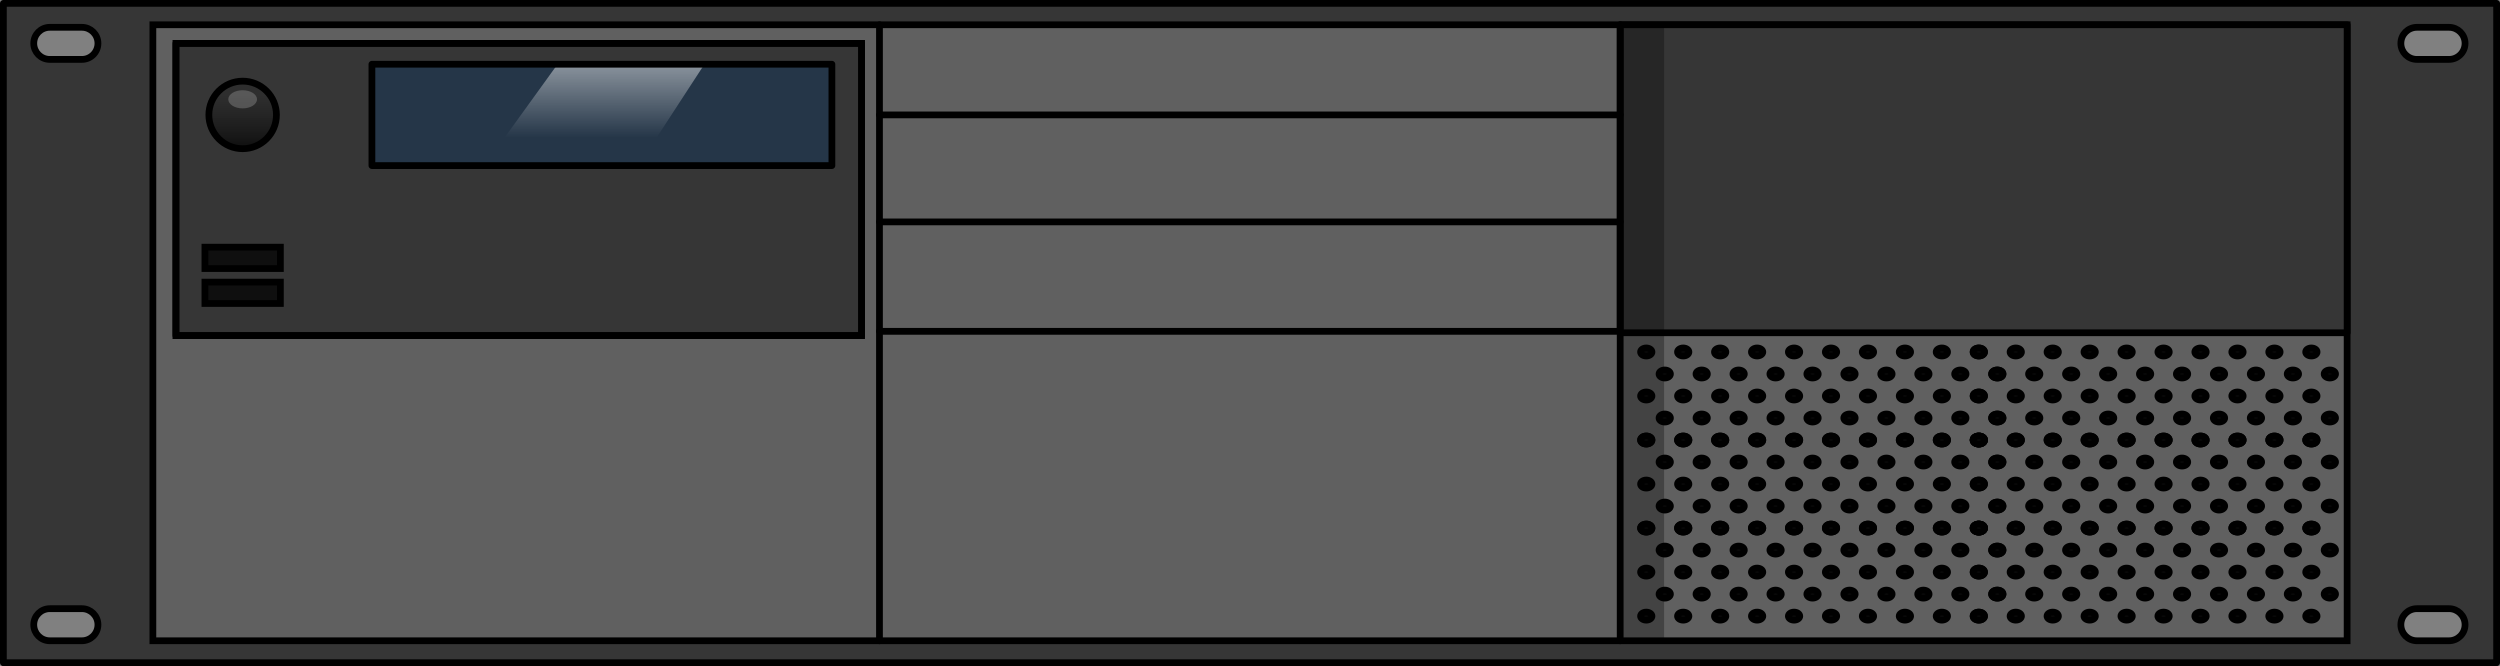 <?xml version="1.0" encoding="utf-8"?>
<!-- Generator: Adobe Illustrator 22.0.0, SVG Export Plug-In . SVG Version: 6.00 Build 0)  -->
<svg version="1.1" id="Layer_1" xmlns="http://www.w3.org/2000/svg" xmlns:xlink="http://www.w3.org/1999/xlink" x="0px" y="0px"
	 width="370px" height="98.583px" viewBox="0 0 370 98.583" enable-background="new 0 0 370 98.583" xml:space="preserve">
<rect x="0" y="0" width="370" height="98.583" fill="#808080" stroke="none"/>
<g>
	<g>
		<g>
			<path fill="#363636" stroke="#000000" stroke-linecap="round" stroke-linejoin="round" stroke-miterlimit="10" d="M0.5,0.5
				v97.583h369V0.5H0.5z M12.121,94.833h-4.75c-1.312,0-2.375-1.063-2.375-2.375c0-1.312,1.063-2.375,2.375-2.375h4.75
				c1.312,0,2.375,1.063,2.375,2.375C14.496,93.77,13.433,94.833,12.121,94.833z M12.121,8.792h-4.75
				c-1.312,0-2.375-1.063-2.375-2.375c0-1.312,1.063-2.375,2.375-2.375h4.75c1.312,0,2.375,1.063,2.375,2.375
				C14.496,7.728,13.433,8.792,12.121,8.792z M362.453,94.833h-4.75c-1.312,0-2.375-1.063-2.375-2.375
				c0-1.312,1.063-2.375,2.375-2.375h4.75c1.312,0,2.375,1.063,2.375,2.375C364.828,93.77,363.764,94.833,362.453,94.833z
				 M362.453,8.792h-4.75c-1.312,0-2.375-1.063-2.375-2.375c0-1.312,1.063-2.375,2.375-2.375h4.75c1.312,0,2.375,1.063,2.375,2.375
				C364.828,7.728,363.764,8.792,362.453,8.792z"/>
			<g>
				<g>
					
						<rect x="22.625" y="3.667" fill="#606060" stroke="#000000" stroke-linecap="round" stroke-miterlimit="10" width="324.75" height="91.167"/>
				</g>
			</g>
			
				<rect x="26.037" y="6.417" fill="#363636" stroke="#000000" stroke-linecap="round" stroke-linejoin="round" stroke-miterlimit="10" width="101.479" height="43.25"/>
			
				<rect x="239.787" y="3.667" fill="#363636" stroke="#000000" stroke-linecap="round" stroke-linejoin="round" stroke-miterlimit="10" width="107.588" height="45.583"/>
			<rect x="239.787" y="3.667" opacity="0.3" width="6.5" height="91.167"/>
		</g>
		<g>
			<rect x="55.044" y="9.508" fill="#253648" width="68.078" height="15"/>
			
				<linearGradient id="SVGID_1_" gradientUnits="userSpaceOnUse" x1="-17.932" y1="25.649" x2="-17.932" y2="-2.998" gradientTransform="matrix(1 0 0.694 1 94.092 0)">
				<stop  offset="0.184" style="stop-color:#FFFFFF;stop-opacity:0"/>
				<stop  offset="1" style="stop-color:#FFFFFF"/>
			</linearGradient>
			<polygon fill="url(#SVGID_1_)" points="104.253,9.508 94.485,24.508 71.688,24.508 82.516,9.508 			"/>
			
				<rect x="55.044" y="9.508" fill="none" stroke="#000000" stroke-linecap="round" stroke-linejoin="round" stroke-miterlimit="10" width="68.078" height="15"/>
		</g>
		
			<line fill="#0B0B0B" stroke="#000000" stroke-linecap="round" stroke-miterlimit="10" x1="130.162" y1="94.833" x2="130.162" y2="3.667"/>
		
			<line fill="#0B0B0B" stroke="#000000" stroke-linecap="round" stroke-miterlimit="10" x1="239.787" y1="94.833" x2="239.787" y2="3.667"/>
		
			<line fill="#0F0F0F" stroke="#000000" stroke-linecap="round" stroke-miterlimit="10" x1="130.162" y1="49.039" x2="239.787" y2="49.039"/>
		
			<line fill="#0F0F0F" stroke="#000000" stroke-linecap="round" stroke-miterlimit="10" x1="130.162" y1="17.008" x2="239.787" y2="17.008"/>
		
			<line fill="#0F0F0F" stroke="#000000" stroke-linecap="round" stroke-miterlimit="10" x1="130.162" y1="32.841" x2="239.787" y2="32.841"/>
	</g>
	<g>
		<g>
			
				<ellipse fill="#0B0B0B" stroke="#000000" stroke-linecap="round" stroke-miterlimit="10" cx="243.647" cy="78.155" rx="0.844" ry="0.594"/>
			
				<ellipse fill="#0B0B0B" stroke="#000000" stroke-linecap="round" stroke-miterlimit="10" cx="249.115" cy="78.155" rx="0.844" ry="0.594"/>
			
				<ellipse fill="#0B0B0B" stroke="#000000" stroke-linecap="round" stroke-miterlimit="10" cx="254.584" cy="78.155" rx="0.844" ry="0.594"/>
			
				<ellipse fill="#0B0B0B" stroke="#000000" stroke-linecap="round" stroke-miterlimit="10" cx="260.053" cy="78.155" rx="0.844" ry="0.594"/>
			
				<ellipse fill="#0B0B0B" stroke="#000000" stroke-linecap="round" stroke-miterlimit="10" cx="265.522" cy="78.155" rx="0.844" ry="0.594"/>
			
				<ellipse fill="#0B0B0B" stroke="#000000" stroke-linecap="round" stroke-miterlimit="10" cx="270.99" cy="78.155" rx="0.844" ry="0.594"/>
			
				<ellipse fill="#0B0B0B" stroke="#000000" stroke-linecap="round" stroke-miterlimit="10" cx="276.459" cy="78.155" rx="0.844" ry="0.594"/>
			
				<ellipse fill="#0B0B0B" stroke="#000000" stroke-linecap="round" stroke-miterlimit="10" cx="281.928" cy="78.155" rx="0.844" ry="0.594"/>
			
				<ellipse fill="#0B0B0B" stroke="#000000" stroke-linecap="round" stroke-miterlimit="10" cx="287.397" cy="78.155" rx="0.844" ry="0.594"/>
			
				<ellipse fill="#0B0B0B" stroke="#000000" stroke-linecap="round" stroke-miterlimit="10" cx="292.865" cy="78.155" rx="0.844" ry="0.594"/>
		</g>
		<g>
			
				<ellipse fill="#0B0B0B" stroke="#000000" stroke-linecap="round" stroke-miterlimit="10" cx="243.647" cy="84.671" rx="0.844" ry="0.594"/>
			
				<ellipse fill="#0B0B0B" stroke="#000000" stroke-linecap="round" stroke-miterlimit="10" cx="249.115" cy="84.671" rx="0.844" ry="0.594"/>
			
				<ellipse fill="#0B0B0B" stroke="#000000" stroke-linecap="round" stroke-miterlimit="10" cx="254.584" cy="84.671" rx="0.844" ry="0.594"/>
			
				<ellipse fill="#0B0B0B" stroke="#000000" stroke-linecap="round" stroke-miterlimit="10" cx="260.053" cy="84.671" rx="0.844" ry="0.594"/>
			
				<ellipse fill="#0B0B0B" stroke="#000000" stroke-linecap="round" stroke-miterlimit="10" cx="265.522" cy="84.671" rx="0.844" ry="0.594"/>
			
				<ellipse fill="#0B0B0B" stroke="#000000" stroke-linecap="round" stroke-miterlimit="10" cx="270.99" cy="84.671" rx="0.844" ry="0.594"/>
			
				<ellipse fill="#0B0B0B" stroke="#000000" stroke-linecap="round" stroke-miterlimit="10" cx="276.459" cy="84.671" rx="0.844" ry="0.594"/>
			
				<ellipse fill="#0B0B0B" stroke="#000000" stroke-linecap="round" stroke-miterlimit="10" cx="281.928" cy="84.671" rx="0.844" ry="0.594"/>
			
				<ellipse fill="#0B0B0B" stroke="#000000" stroke-linecap="round" stroke-miterlimit="10" cx="287.397" cy="84.671" rx="0.844" ry="0.594"/>
			
				<ellipse fill="#0B0B0B" stroke="#000000" stroke-linecap="round" stroke-miterlimit="10" cx="292.865" cy="84.671" rx="0.844" ry="0.594"/>
		</g>
		<g>
			
				<ellipse fill="#0B0B0B" stroke="#000000" stroke-linecap="round" stroke-miterlimit="10" cx="243.647" cy="91.187" rx="0.844" ry="0.594"/>
			
				<ellipse fill="#0B0B0B" stroke="#000000" stroke-linecap="round" stroke-miterlimit="10" cx="249.115" cy="91.187" rx="0.844" ry="0.594"/>
			
				<ellipse fill="#0B0B0B" stroke="#000000" stroke-linecap="round" stroke-miterlimit="10" cx="254.584" cy="91.187" rx="0.844" ry="0.594"/>
			
				<ellipse fill="#0B0B0B" stroke="#000000" stroke-linecap="round" stroke-miterlimit="10" cx="260.053" cy="91.187" rx="0.844" ry="0.594"/>
			
				<ellipse fill="#0B0B0B" stroke="#000000" stroke-linecap="round" stroke-miterlimit="10" cx="265.522" cy="91.187" rx="0.844" ry="0.594"/>
			
				<ellipse fill="#0B0B0B" stroke="#000000" stroke-linecap="round" stroke-miterlimit="10" cx="270.99" cy="91.187" rx="0.844" ry="0.594"/>
			
				<ellipse fill="#0B0B0B" stroke="#000000" stroke-linecap="round" stroke-miterlimit="10" cx="276.459" cy="91.187" rx="0.844" ry="0.594"/>
			
				<ellipse fill="#0B0B0B" stroke="#000000" stroke-linecap="round" stroke-miterlimit="10" cx="281.928" cy="91.187" rx="0.844" ry="0.594"/>
			
				<ellipse fill="#0B0B0B" stroke="#000000" stroke-linecap="round" stroke-miterlimit="10" cx="287.397" cy="91.187" rx="0.844" ry="0.594"/>
			
				<ellipse fill="#0B0B0B" stroke="#000000" stroke-linecap="round" stroke-miterlimit="10" cx="292.865" cy="91.187" rx="0.844" ry="0.594"/>
		</g>
		<g>
			
				<ellipse fill="#0B0B0B" stroke="#000000" stroke-linecap="round" stroke-miterlimit="10" cx="246.381" cy="81.413" rx="0.844" ry="0.594"/>
			
				<ellipse fill="#0B0B0B" stroke="#000000" stroke-linecap="round" stroke-miterlimit="10" cx="251.85" cy="81.413" rx="0.844" ry="0.594"/>
			
				<ellipse fill="#0B0B0B" stroke="#000000" stroke-linecap="round" stroke-miterlimit="10" cx="257.318" cy="81.413" rx="0.844" ry="0.594"/>
			
				<ellipse fill="#0B0B0B" stroke="#000000" stroke-linecap="round" stroke-miterlimit="10" cx="262.787" cy="81.413" rx="0.844" ry="0.594"/>
			
				<ellipse fill="#0B0B0B" stroke="#000000" stroke-linecap="round" stroke-miterlimit="10" cx="268.256" cy="81.413" rx="0.844" ry="0.594"/>
			
				<ellipse fill="#0B0B0B" stroke="#000000" stroke-linecap="round" stroke-miterlimit="10" cx="273.725" cy="81.413" rx="0.844" ry="0.594"/>
			
				<ellipse fill="#0B0B0B" stroke="#000000" stroke-linecap="round" stroke-miterlimit="10" cx="279.193" cy="81.413" rx="0.844" ry="0.594"/>
			
				<ellipse fill="#0B0B0B" stroke="#000000" stroke-linecap="round" stroke-miterlimit="10" cx="284.662" cy="81.413" rx="0.844" ry="0.594"/>
			
				<ellipse fill="#0B0B0B" stroke="#000000" stroke-linecap="round" stroke-miterlimit="10" cx="290.131" cy="81.413" rx="0.844" ry="0.594"/>
			
				<ellipse fill="#0B0B0B" stroke="#000000" stroke-linecap="round" stroke-miterlimit="10" cx="295.6" cy="81.413" rx="0.844" ry="0.594"/>
		</g>
		<g>
			
				<ellipse fill="#0B0B0B" stroke="#000000" stroke-linecap="round" stroke-miterlimit="10" cx="246.381" cy="87.929" rx="0.844" ry="0.594"/>
			
				<ellipse fill="#0B0B0B" stroke="#000000" stroke-linecap="round" stroke-miterlimit="10" cx="251.85" cy="87.929" rx="0.844" ry="0.594"/>
			
				<ellipse fill="#0B0B0B" stroke="#000000" stroke-linecap="round" stroke-miterlimit="10" cx="257.318" cy="87.929" rx="0.844" ry="0.594"/>
			
				<ellipse fill="#0B0B0B" stroke="#000000" stroke-linecap="round" stroke-miterlimit="10" cx="262.787" cy="87.929" rx="0.844" ry="0.594"/>
			
				<ellipse fill="#0B0B0B" stroke="#000000" stroke-linecap="round" stroke-miterlimit="10" cx="268.256" cy="87.929" rx="0.844" ry="0.594"/>
			
				<ellipse fill="#0B0B0B" stroke="#000000" stroke-linecap="round" stroke-miterlimit="10" cx="273.725" cy="87.929" rx="0.844" ry="0.594"/>
			
				<ellipse fill="#0B0B0B" stroke="#000000" stroke-linecap="round" stroke-miterlimit="10" cx="279.193" cy="87.929" rx="0.844" ry="0.594"/>
			
				<ellipse fill="#0B0B0B" stroke="#000000" stroke-linecap="round" stroke-miterlimit="10" cx="284.662" cy="87.929" rx="0.844" ry="0.594"/>
			
				<ellipse fill="#0B0B0B" stroke="#000000" stroke-linecap="round" stroke-miterlimit="10" cx="290.131" cy="87.929" rx="0.844" ry="0.594"/>
			
				<ellipse fill="#0B0B0B" stroke="#000000" stroke-linecap="round" stroke-miterlimit="10" cx="295.6" cy="87.929" rx="0.844" ry="0.594"/>
		</g>
	</g>
	<g>
		<g>
			
				<ellipse fill="#0B0B0B" stroke="#000000" stroke-linecap="round" stroke-miterlimit="10" cx="243.647" cy="65.124" rx="0.844" ry="0.594"/>
			
				<ellipse fill="#0B0B0B" stroke="#000000" stroke-linecap="round" stroke-miterlimit="10" cx="249.115" cy="65.124" rx="0.844" ry="0.594"/>
			
				<ellipse fill="#0B0B0B" stroke="#000000" stroke-linecap="round" stroke-miterlimit="10" cx="254.584" cy="65.124" rx="0.844" ry="0.594"/>
			
				<ellipse fill="#0B0B0B" stroke="#000000" stroke-linecap="round" stroke-miterlimit="10" cx="260.053" cy="65.124" rx="0.844" ry="0.594"/>
			
				<ellipse fill="#0B0B0B" stroke="#000000" stroke-linecap="round" stroke-miterlimit="10" cx="265.522" cy="65.124" rx="0.844" ry="0.594"/>
			
				<ellipse fill="#0B0B0B" stroke="#000000" stroke-linecap="round" stroke-miterlimit="10" cx="270.99" cy="65.124" rx="0.844" ry="0.594"/>
			
				<ellipse fill="#0B0B0B" stroke="#000000" stroke-linecap="round" stroke-miterlimit="10" cx="276.459" cy="65.124" rx="0.844" ry="0.594"/>
			
				<ellipse fill="#0B0B0B" stroke="#000000" stroke-linecap="round" stroke-miterlimit="10" cx="281.928" cy="65.124" rx="0.844" ry="0.594"/>
			
				<ellipse fill="#0B0B0B" stroke="#000000" stroke-linecap="round" stroke-miterlimit="10" cx="287.397" cy="65.124" rx="0.844" ry="0.594"/>
			
				<ellipse fill="#0B0B0B" stroke="#000000" stroke-linecap="round" stroke-miterlimit="10" cx="292.865" cy="65.124" rx="0.844" ry="0.594"/>
		</g>
		<g>
			
				<ellipse fill="#0B0B0B" stroke="#000000" stroke-linecap="round" stroke-miterlimit="10" cx="243.647" cy="71.64" rx="0.844" ry="0.594"/>
			
				<ellipse fill="#0B0B0B" stroke="#000000" stroke-linecap="round" stroke-miterlimit="10" cx="249.115" cy="71.64" rx="0.844" ry="0.594"/>
			
				<ellipse fill="#0B0B0B" stroke="#000000" stroke-linecap="round" stroke-miterlimit="10" cx="254.584" cy="71.64" rx="0.844" ry="0.594"/>
			
				<ellipse fill="#0B0B0B" stroke="#000000" stroke-linecap="round" stroke-miterlimit="10" cx="260.053" cy="71.64" rx="0.844" ry="0.594"/>
			
				<ellipse fill="#0B0B0B" stroke="#000000" stroke-linecap="round" stroke-miterlimit="10" cx="265.522" cy="71.64" rx="0.844" ry="0.594"/>
			
				<ellipse fill="#0B0B0B" stroke="#000000" stroke-linecap="round" stroke-miterlimit="10" cx="270.99" cy="71.64" rx="0.844" ry="0.594"/>
			
				<ellipse fill="#0B0B0B" stroke="#000000" stroke-linecap="round" stroke-miterlimit="10" cx="276.459" cy="71.64" rx="0.844" ry="0.594"/>
			
				<ellipse fill="#0B0B0B" stroke="#000000" stroke-linecap="round" stroke-miterlimit="10" cx="281.928" cy="71.64" rx="0.844" ry="0.594"/>
			
				<ellipse fill="#0B0B0B" stroke="#000000" stroke-linecap="round" stroke-miterlimit="10" cx="287.397" cy="71.64" rx="0.844" ry="0.594"/>
			
				<ellipse fill="#0B0B0B" stroke="#000000" stroke-linecap="round" stroke-miterlimit="10" cx="292.865" cy="71.64" rx="0.844" ry="0.594"/>
		</g>
		<g>
			
				<ellipse fill="#0B0B0B" stroke="#000000" stroke-linecap="round" stroke-miterlimit="10" cx="243.647" cy="78.155" rx="0.844" ry="0.594"/>
			
				<ellipse fill="#0B0B0B" stroke="#000000" stroke-linecap="round" stroke-miterlimit="10" cx="249.115" cy="78.155" rx="0.844" ry="0.594"/>
			
				<ellipse fill="#0B0B0B" stroke="#000000" stroke-linecap="round" stroke-miterlimit="10" cx="254.584" cy="78.155" rx="0.844" ry="0.594"/>
			
				<ellipse fill="#0B0B0B" stroke="#000000" stroke-linecap="round" stroke-miterlimit="10" cx="260.053" cy="78.155" rx="0.844" ry="0.594"/>
			
				<ellipse fill="#0B0B0B" stroke="#000000" stroke-linecap="round" stroke-miterlimit="10" cx="265.522" cy="78.155" rx="0.844" ry="0.594"/>
			
				<ellipse fill="#0B0B0B" stroke="#000000" stroke-linecap="round" stroke-miterlimit="10" cx="270.99" cy="78.155" rx="0.844" ry="0.594"/>
			
				<ellipse fill="#0B0B0B" stroke="#000000" stroke-linecap="round" stroke-miterlimit="10" cx="276.459" cy="78.155" rx="0.844" ry="0.594"/>
			
				<ellipse fill="#0B0B0B" stroke="#000000" stroke-linecap="round" stroke-miterlimit="10" cx="281.928" cy="78.155" rx="0.844" ry="0.594"/>
			
				<ellipse fill="#0B0B0B" stroke="#000000" stroke-linecap="round" stroke-miterlimit="10" cx="287.397" cy="78.155" rx="0.844" ry="0.594"/>
			
				<ellipse fill="#0B0B0B" stroke="#000000" stroke-linecap="round" stroke-miterlimit="10" cx="292.865" cy="78.155" rx="0.844" ry="0.594"/>
		</g>
		<g>
			
				<ellipse fill="#0B0B0B" stroke="#000000" stroke-linecap="round" stroke-miterlimit="10" cx="246.381" cy="68.382" rx="0.844" ry="0.594"/>
			
				<ellipse fill="#0B0B0B" stroke="#000000" stroke-linecap="round" stroke-miterlimit="10" cx="251.85" cy="68.382" rx="0.844" ry="0.594"/>
			
				<ellipse fill="#0B0B0B" stroke="#000000" stroke-linecap="round" stroke-miterlimit="10" cx="257.318" cy="68.382" rx="0.844" ry="0.594"/>
			
				<ellipse fill="#0B0B0B" stroke="#000000" stroke-linecap="round" stroke-miterlimit="10" cx="262.787" cy="68.382" rx="0.844" ry="0.594"/>
			
				<ellipse fill="#0B0B0B" stroke="#000000" stroke-linecap="round" stroke-miterlimit="10" cx="268.256" cy="68.382" rx="0.844" ry="0.594"/>
			
				<ellipse fill="#0B0B0B" stroke="#000000" stroke-linecap="round" stroke-miterlimit="10" cx="273.725" cy="68.382" rx="0.844" ry="0.594"/>
			
				<ellipse fill="#0B0B0B" stroke="#000000" stroke-linecap="round" stroke-miterlimit="10" cx="279.193" cy="68.382" rx="0.844" ry="0.594"/>
			
				<ellipse fill="#0B0B0B" stroke="#000000" stroke-linecap="round" stroke-miterlimit="10" cx="284.662" cy="68.382" rx="0.844" ry="0.594"/>
			
				<ellipse fill="#0B0B0B" stroke="#000000" stroke-linecap="round" stroke-miterlimit="10" cx="290.131" cy="68.382" rx="0.844" ry="0.594"/>
			
				<ellipse fill="#0B0B0B" stroke="#000000" stroke-linecap="round" stroke-miterlimit="10" cx="295.6" cy="68.382" rx="0.844" ry="0.594"/>
		</g>
		<g>
			
				<ellipse fill="#0B0B0B" stroke="#000000" stroke-linecap="round" stroke-miterlimit="10" cx="246.381" cy="74.898" rx="0.844" ry="0.594"/>
			
				<ellipse fill="#0B0B0B" stroke="#000000" stroke-linecap="round" stroke-miterlimit="10" cx="251.85" cy="74.898" rx="0.844" ry="0.594"/>
			
				<ellipse fill="#0B0B0B" stroke="#000000" stroke-linecap="round" stroke-miterlimit="10" cx="257.318" cy="74.898" rx="0.844" ry="0.594"/>
			
				<ellipse fill="#0B0B0B" stroke="#000000" stroke-linecap="round" stroke-miterlimit="10" cx="262.787" cy="74.898" rx="0.844" ry="0.594"/>
			
				<ellipse fill="#0B0B0B" stroke="#000000" stroke-linecap="round" stroke-miterlimit="10" cx="268.256" cy="74.898" rx="0.844" ry="0.594"/>
			
				<ellipse fill="#0B0B0B" stroke="#000000" stroke-linecap="round" stroke-miterlimit="10" cx="273.725" cy="74.898" rx="0.844" ry="0.594"/>
			
				<ellipse fill="#0B0B0B" stroke="#000000" stroke-linecap="round" stroke-miterlimit="10" cx="279.193" cy="74.898" rx="0.844" ry="0.594"/>
			
				<ellipse fill="#0B0B0B" stroke="#000000" stroke-linecap="round" stroke-miterlimit="10" cx="284.662" cy="74.898" rx="0.844" ry="0.594"/>
			
				<ellipse fill="#0B0B0B" stroke="#000000" stroke-linecap="round" stroke-miterlimit="10" cx="290.131" cy="74.898" rx="0.844" ry="0.594"/>
			
				<ellipse fill="#0B0B0B" stroke="#000000" stroke-linecap="round" stroke-miterlimit="10" cx="295.6" cy="74.898" rx="0.844" ry="0.594"/>
		</g>
	</g>
	<g>
		<g>
			
				<ellipse fill="#0B0B0B" stroke="#000000" stroke-linecap="round" stroke-miterlimit="10" cx="243.647" cy="52.093" rx="0.844" ry="0.594"/>
			
				<ellipse fill="#0B0B0B" stroke="#000000" stroke-linecap="round" stroke-miterlimit="10" cx="249.115" cy="52.093" rx="0.844" ry="0.594"/>
			
				<ellipse fill="#0B0B0B" stroke="#000000" stroke-linecap="round" stroke-miterlimit="10" cx="254.584" cy="52.093" rx="0.844" ry="0.594"/>
			
				<ellipse fill="#0B0B0B" stroke="#000000" stroke-linecap="round" stroke-miterlimit="10" cx="260.053" cy="52.093" rx="0.844" ry="0.594"/>
			
				<ellipse fill="#0B0B0B" stroke="#000000" stroke-linecap="round" stroke-miterlimit="10" cx="265.522" cy="52.093" rx="0.844" ry="0.594"/>
			
				<ellipse fill="#0B0B0B" stroke="#000000" stroke-linecap="round" stroke-miterlimit="10" cx="270.99" cy="52.093" rx="0.844" ry="0.594"/>
			
				<ellipse fill="#0B0B0B" stroke="#000000" stroke-linecap="round" stroke-miterlimit="10" cx="276.459" cy="52.093" rx="0.844" ry="0.594"/>
			
				<ellipse fill="#0B0B0B" stroke="#000000" stroke-linecap="round" stroke-miterlimit="10" cx="281.928" cy="52.093" rx="0.844" ry="0.594"/>
			
				<ellipse fill="#0B0B0B" stroke="#000000" stroke-linecap="round" stroke-miterlimit="10" cx="287.397" cy="52.093" rx="0.844" ry="0.594"/>
			
				<ellipse fill="#0B0B0B" stroke="#000000" stroke-linecap="round" stroke-miterlimit="10" cx="292.865" cy="52.093" rx="0.844" ry="0.594"/>
		</g>
		<g>
			
				<ellipse fill="#0B0B0B" stroke="#000000" stroke-linecap="round" stroke-miterlimit="10" cx="243.647" cy="58.608" rx="0.844" ry="0.594"/>
			
				<ellipse fill="#0B0B0B" stroke="#000000" stroke-linecap="round" stroke-miterlimit="10" cx="249.115" cy="58.608" rx="0.844" ry="0.594"/>
			
				<ellipse fill="#0B0B0B" stroke="#000000" stroke-linecap="round" stroke-miterlimit="10" cx="254.584" cy="58.608" rx="0.844" ry="0.594"/>
			
				<ellipse fill="#0B0B0B" stroke="#000000" stroke-linecap="round" stroke-miterlimit="10" cx="260.053" cy="58.608" rx="0.844" ry="0.594"/>
			
				<ellipse fill="#0B0B0B" stroke="#000000" stroke-linecap="round" stroke-miterlimit="10" cx="265.522" cy="58.608" rx="0.844" ry="0.594"/>
			
				<ellipse fill="#0B0B0B" stroke="#000000" stroke-linecap="round" stroke-miterlimit="10" cx="270.99" cy="58.608" rx="0.844" ry="0.594"/>
			
				<ellipse fill="#0B0B0B" stroke="#000000" stroke-linecap="round" stroke-miterlimit="10" cx="276.459" cy="58.608" rx="0.844" ry="0.594"/>
			
				<ellipse fill="#0B0B0B" stroke="#000000" stroke-linecap="round" stroke-miterlimit="10" cx="281.928" cy="58.608" rx="0.844" ry="0.594"/>
			
				<ellipse fill="#0B0B0B" stroke="#000000" stroke-linecap="round" stroke-miterlimit="10" cx="287.397" cy="58.608" rx="0.844" ry="0.594"/>
			
				<ellipse fill="#0B0B0B" stroke="#000000" stroke-linecap="round" stroke-miterlimit="10" cx="292.865" cy="58.608" rx="0.844" ry="0.594"/>
		</g>
		<g>
			
				<ellipse fill="#0B0B0B" stroke="#000000" stroke-linecap="round" stroke-miterlimit="10" cx="243.647" cy="65.124" rx="0.844" ry="0.594"/>
			
				<ellipse fill="#0B0B0B" stroke="#000000" stroke-linecap="round" stroke-miterlimit="10" cx="249.115" cy="65.124" rx="0.844" ry="0.594"/>
			
				<ellipse fill="#0B0B0B" stroke="#000000" stroke-linecap="round" stroke-miterlimit="10" cx="254.584" cy="65.124" rx="0.844" ry="0.594"/>
			
				<ellipse fill="#0B0B0B" stroke="#000000" stroke-linecap="round" stroke-miterlimit="10" cx="260.053" cy="65.124" rx="0.844" ry="0.594"/>
			
				<ellipse fill="#0B0B0B" stroke="#000000" stroke-linecap="round" stroke-miterlimit="10" cx="265.522" cy="65.124" rx="0.844" ry="0.594"/>
			
				<ellipse fill="#0B0B0B" stroke="#000000" stroke-linecap="round" stroke-miterlimit="10" cx="270.99" cy="65.124" rx="0.844" ry="0.594"/>
			
				<ellipse fill="#0B0B0B" stroke="#000000" stroke-linecap="round" stroke-miterlimit="10" cx="276.459" cy="65.124" rx="0.844" ry="0.594"/>
			
				<ellipse fill="#0B0B0B" stroke="#000000" stroke-linecap="round" stroke-miterlimit="10" cx="281.928" cy="65.124" rx="0.844" ry="0.594"/>
			
				<ellipse fill="#0B0B0B" stroke="#000000" stroke-linecap="round" stroke-miterlimit="10" cx="287.397" cy="65.124" rx="0.844" ry="0.594"/>
			
				<ellipse fill="#0B0B0B" stroke="#000000" stroke-linecap="round" stroke-miterlimit="10" cx="292.865" cy="65.124" rx="0.844" ry="0.594"/>
		</g>
		<g>
			
				<ellipse fill="#0B0B0B" stroke="#000000" stroke-linecap="round" stroke-miterlimit="10" cx="246.381" cy="55.351" rx="0.844" ry="0.594"/>
			
				<ellipse fill="#0B0B0B" stroke="#000000" stroke-linecap="round" stroke-miterlimit="10" cx="251.85" cy="55.351" rx="0.844" ry="0.594"/>
			
				<ellipse fill="#0B0B0B" stroke="#000000" stroke-linecap="round" stroke-miterlimit="10" cx="257.318" cy="55.351" rx="0.844" ry="0.594"/>
			
				<ellipse fill="#0B0B0B" stroke="#000000" stroke-linecap="round" stroke-miterlimit="10" cx="262.787" cy="55.351" rx="0.844" ry="0.594"/>
			
				<ellipse fill="#0B0B0B" stroke="#000000" stroke-linecap="round" stroke-miterlimit="10" cx="268.256" cy="55.351" rx="0.844" ry="0.594"/>
			
				<ellipse fill="#0B0B0B" stroke="#000000" stroke-linecap="round" stroke-miterlimit="10" cx="273.725" cy="55.351" rx="0.844" ry="0.594"/>
			
				<ellipse fill="#0B0B0B" stroke="#000000" stroke-linecap="round" stroke-miterlimit="10" cx="279.193" cy="55.351" rx="0.844" ry="0.594"/>
			
				<ellipse fill="#0B0B0B" stroke="#000000" stroke-linecap="round" stroke-miterlimit="10" cx="284.662" cy="55.351" rx="0.844" ry="0.594"/>
			
				<ellipse fill="#0B0B0B" stroke="#000000" stroke-linecap="round" stroke-miterlimit="10" cx="290.131" cy="55.351" rx="0.844" ry="0.594"/>
			
				<ellipse fill="#0B0B0B" stroke="#000000" stroke-linecap="round" stroke-miterlimit="10" cx="295.6" cy="55.351" rx="0.844" ry="0.594"/>
		</g>
		<g>
			
				<ellipse fill="#0B0B0B" stroke="#000000" stroke-linecap="round" stroke-miterlimit="10" cx="246.381" cy="61.866" rx="0.844" ry="0.594"/>
			
				<ellipse fill="#0B0B0B" stroke="#000000" stroke-linecap="round" stroke-miterlimit="10" cx="251.85" cy="61.866" rx="0.844" ry="0.594"/>
			
				<ellipse fill="#0B0B0B" stroke="#000000" stroke-linecap="round" stroke-miterlimit="10" cx="257.318" cy="61.866" rx="0.844" ry="0.594"/>
			
				<ellipse fill="#0B0B0B" stroke="#000000" stroke-linecap="round" stroke-miterlimit="10" cx="262.787" cy="61.866" rx="0.844" ry="0.594"/>
			
				<ellipse fill="#0B0B0B" stroke="#000000" stroke-linecap="round" stroke-miterlimit="10" cx="268.256" cy="61.866" rx="0.844" ry="0.594"/>
			
				<ellipse fill="#0B0B0B" stroke="#000000" stroke-linecap="round" stroke-miterlimit="10" cx="273.725" cy="61.866" rx="0.844" ry="0.594"/>
			
				<ellipse fill="#0B0B0B" stroke="#000000" stroke-linecap="round" stroke-miterlimit="10" cx="279.193" cy="61.866" rx="0.844" ry="0.594"/>
			
				<ellipse fill="#0B0B0B" stroke="#000000" stroke-linecap="round" stroke-miterlimit="10" cx="284.662" cy="61.866" rx="0.844" ry="0.594"/>
			
				<ellipse fill="#0B0B0B" stroke="#000000" stroke-linecap="round" stroke-miterlimit="10" cx="290.131" cy="61.866" rx="0.844" ry="0.594"/>
			
				<ellipse fill="#0B0B0B" stroke="#000000" stroke-linecap="round" stroke-miterlimit="10" cx="295.6" cy="61.866" rx="0.844" ry="0.594"/>
		</g>
	</g>
	<g>
		<g>
			
				<ellipse fill="#0B0B0B" stroke="#000000" stroke-linecap="round" stroke-miterlimit="10" cx="292.865" cy="78.155" rx="0.844" ry="0.594"/>
			
				<ellipse fill="#0B0B0B" stroke="#000000" stroke-linecap="round" stroke-miterlimit="10" cx="298.334" cy="78.155" rx="0.844" ry="0.594"/>
			
				<ellipse fill="#0B0B0B" stroke="#000000" stroke-linecap="round" stroke-miterlimit="10" cx="303.803" cy="78.155" rx="0.844" ry="0.594"/>
			
				<ellipse fill="#0B0B0B" stroke="#000000" stroke-linecap="round" stroke-miterlimit="10" cx="309.272" cy="78.155" rx="0.844" ry="0.594"/>
			
				<ellipse fill="#0B0B0B" stroke="#000000" stroke-linecap="round" stroke-miterlimit="10" cx="314.74" cy="78.155" rx="0.844" ry="0.594"/>
			
				<ellipse fill="#0B0B0B" stroke="#000000" stroke-linecap="round" stroke-miterlimit="10" cx="320.209" cy="78.155" rx="0.844" ry="0.594"/>
			
				<ellipse fill="#0B0B0B" stroke="#000000" stroke-linecap="round" stroke-miterlimit="10" cx="325.678" cy="78.155" rx="0.844" ry="0.594"/>
			
				<ellipse fill="#0B0B0B" stroke="#000000" stroke-linecap="round" stroke-miterlimit="10" cx="331.147" cy="78.155" rx="0.844" ry="0.594"/>
			
				<ellipse fill="#0B0B0B" stroke="#000000" stroke-linecap="round" stroke-miterlimit="10" cx="336.615" cy="78.155" rx="0.844" ry="0.594"/>
			
				<ellipse fill="#0B0B0B" stroke="#000000" stroke-linecap="round" stroke-miterlimit="10" cx="342.084" cy="78.155" rx="0.844" ry="0.594"/>
		</g>
		<g>
			
				<ellipse fill="#0B0B0B" stroke="#000000" stroke-linecap="round" stroke-miterlimit="10" cx="292.865" cy="84.671" rx="0.844" ry="0.594"/>
			
				<ellipse fill="#0B0B0B" stroke="#000000" stroke-linecap="round" stroke-miterlimit="10" cx="298.334" cy="84.671" rx="0.844" ry="0.594"/>
			
				<ellipse fill="#0B0B0B" stroke="#000000" stroke-linecap="round" stroke-miterlimit="10" cx="303.803" cy="84.671" rx="0.844" ry="0.594"/>
			
				<ellipse fill="#0B0B0B" stroke="#000000" stroke-linecap="round" stroke-miterlimit="10" cx="309.272" cy="84.671" rx="0.844" ry="0.594"/>
			
				<ellipse fill="#0B0B0B" stroke="#000000" stroke-linecap="round" stroke-miterlimit="10" cx="314.74" cy="84.671" rx="0.844" ry="0.594"/>
			
				<ellipse fill="#0B0B0B" stroke="#000000" stroke-linecap="round" stroke-miterlimit="10" cx="320.209" cy="84.671" rx="0.844" ry="0.594"/>
			
				<ellipse fill="#0B0B0B" stroke="#000000" stroke-linecap="round" stroke-miterlimit="10" cx="325.678" cy="84.671" rx="0.844" ry="0.594"/>
			
				<ellipse fill="#0B0B0B" stroke="#000000" stroke-linecap="round" stroke-miterlimit="10" cx="331.147" cy="84.671" rx="0.844" ry="0.594"/>
			
				<ellipse fill="#0B0B0B" stroke="#000000" stroke-linecap="round" stroke-miterlimit="10" cx="336.615" cy="84.671" rx="0.844" ry="0.594"/>
			
				<ellipse fill="#0B0B0B" stroke="#000000" stroke-linecap="round" stroke-miterlimit="10" cx="342.084" cy="84.671" rx="0.844" ry="0.594"/>
		</g>
		<g>
			
				<ellipse fill="#0B0B0B" stroke="#000000" stroke-linecap="round" stroke-miterlimit="10" cx="292.865" cy="91.187" rx="0.844" ry="0.594"/>
			
				<ellipse fill="#0B0B0B" stroke="#000000" stroke-linecap="round" stroke-miterlimit="10" cx="298.334" cy="91.187" rx="0.844" ry="0.594"/>
			
				<ellipse fill="#0B0B0B" stroke="#000000" stroke-linecap="round" stroke-miterlimit="10" cx="303.803" cy="91.187" rx="0.844" ry="0.594"/>
			
				<ellipse fill="#0B0B0B" stroke="#000000" stroke-linecap="round" stroke-miterlimit="10" cx="309.272" cy="91.187" rx="0.844" ry="0.594"/>
			
				<ellipse fill="#0B0B0B" stroke="#000000" stroke-linecap="round" stroke-miterlimit="10" cx="314.74" cy="91.187" rx="0.844" ry="0.594"/>
			
				<ellipse fill="#0B0B0B" stroke="#000000" stroke-linecap="round" stroke-miterlimit="10" cx="320.209" cy="91.187" rx="0.844" ry="0.594"/>
			
				<ellipse fill="#0B0B0B" stroke="#000000" stroke-linecap="round" stroke-miterlimit="10" cx="325.678" cy="91.187" rx="0.844" ry="0.594"/>
			
				<ellipse fill="#0B0B0B" stroke="#000000" stroke-linecap="round" stroke-miterlimit="10" cx="331.147" cy="91.187" rx="0.844" ry="0.594"/>
			
				<ellipse fill="#0B0B0B" stroke="#000000" stroke-linecap="round" stroke-miterlimit="10" cx="336.615" cy="91.187" rx="0.844" ry="0.594"/>
			
				<ellipse fill="#0B0B0B" stroke="#000000" stroke-linecap="round" stroke-miterlimit="10" cx="342.084" cy="91.187" rx="0.844" ry="0.594"/>
		</g>
		<g>
			
				<ellipse fill="#0B0B0B" stroke="#000000" stroke-linecap="round" stroke-miterlimit="10" cx="295.6" cy="81.413" rx="0.844" ry="0.594"/>
			
				<ellipse fill="#0B0B0B" stroke="#000000" stroke-linecap="round" stroke-miterlimit="10" cx="301.068" cy="81.413" rx="0.844" ry="0.594"/>
			
				<ellipse fill="#0B0B0B" stroke="#000000" stroke-linecap="round" stroke-miterlimit="10" cx="306.537" cy="81.413" rx="0.844" ry="0.594"/>
			
				<ellipse fill="#0B0B0B" stroke="#000000" stroke-linecap="round" stroke-miterlimit="10" cx="312.006" cy="81.413" rx="0.844" ry="0.594"/>
			
				<ellipse fill="#0B0B0B" stroke="#000000" stroke-linecap="round" stroke-miterlimit="10" cx="317.475" cy="81.413" rx="0.844" ry="0.594"/>
			
				<ellipse fill="#0B0B0B" stroke="#000000" stroke-linecap="round" stroke-miterlimit="10" cx="322.943" cy="81.413" rx="0.844" ry="0.594"/>
			
				<ellipse fill="#0B0B0B" stroke="#000000" stroke-linecap="round" stroke-miterlimit="10" cx="328.412" cy="81.413" rx="0.844" ry="0.594"/>
			
				<ellipse fill="#0B0B0B" stroke="#000000" stroke-linecap="round" stroke-miterlimit="10" cx="333.881" cy="81.413" rx="0.844" ry="0.594"/>
			
				<ellipse fill="#0B0B0B" stroke="#000000" stroke-linecap="round" stroke-miterlimit="10" cx="339.35" cy="81.413" rx="0.844" ry="0.594"/>
			
				<ellipse fill="#0B0B0B" stroke="#000000" stroke-linecap="round" stroke-miterlimit="10" cx="344.818" cy="81.413" rx="0.844" ry="0.594"/>
		</g>
		<g>
			
				<ellipse fill="#0B0B0B" stroke="#000000" stroke-linecap="round" stroke-miterlimit="10" cx="295.6" cy="87.929" rx="0.844" ry="0.594"/>
			
				<ellipse fill="#0B0B0B" stroke="#000000" stroke-linecap="round" stroke-miterlimit="10" cx="301.068" cy="87.929" rx="0.844" ry="0.594"/>
			
				<ellipse fill="#0B0B0B" stroke="#000000" stroke-linecap="round" stroke-miterlimit="10" cx="306.537" cy="87.929" rx="0.844" ry="0.594"/>
			
				<ellipse fill="#0B0B0B" stroke="#000000" stroke-linecap="round" stroke-miterlimit="10" cx="312.006" cy="87.929" rx="0.844" ry="0.594"/>
			
				<ellipse fill="#0B0B0B" stroke="#000000" stroke-linecap="round" stroke-miterlimit="10" cx="317.475" cy="87.929" rx="0.844" ry="0.594"/>
			
				<ellipse fill="#0B0B0B" stroke="#000000" stroke-linecap="round" stroke-miterlimit="10" cx="322.943" cy="87.929" rx="0.844" ry="0.594"/>
			
				<ellipse fill="#0B0B0B" stroke="#000000" stroke-linecap="round" stroke-miterlimit="10" cx="328.412" cy="87.929" rx="0.844" ry="0.594"/>
			
				<ellipse fill="#0B0B0B" stroke="#000000" stroke-linecap="round" stroke-miterlimit="10" cx="333.881" cy="87.929" rx="0.844" ry="0.594"/>
			
				<ellipse fill="#0B0B0B" stroke="#000000" stroke-linecap="round" stroke-miterlimit="10" cx="339.35" cy="87.929" rx="0.844" ry="0.594"/>
			
				<ellipse fill="#0B0B0B" stroke="#000000" stroke-linecap="round" stroke-miterlimit="10" cx="344.818" cy="87.929" rx="0.844" ry="0.594"/>
		</g>
	</g>
	<g>
		<g>
			
				<ellipse fill="#0B0B0B" stroke="#000000" stroke-linecap="round" stroke-miterlimit="10" cx="292.865" cy="65.124" rx="0.844" ry="0.594"/>
			
				<ellipse fill="#0B0B0B" stroke="#000000" stroke-linecap="round" stroke-miterlimit="10" cx="298.334" cy="65.124" rx="0.844" ry="0.594"/>
			
				<ellipse fill="#0B0B0B" stroke="#000000" stroke-linecap="round" stroke-miterlimit="10" cx="303.803" cy="65.124" rx="0.844" ry="0.594"/>
			
				<ellipse fill="#0B0B0B" stroke="#000000" stroke-linecap="round" stroke-miterlimit="10" cx="309.272" cy="65.124" rx="0.844" ry="0.594"/>
			
				<ellipse fill="#0B0B0B" stroke="#000000" stroke-linecap="round" stroke-miterlimit="10" cx="314.74" cy="65.124" rx="0.844" ry="0.594"/>
			
				<ellipse fill="#0B0B0B" stroke="#000000" stroke-linecap="round" stroke-miterlimit="10" cx="320.209" cy="65.124" rx="0.844" ry="0.594"/>
			
				<ellipse fill="#0B0B0B" stroke="#000000" stroke-linecap="round" stroke-miterlimit="10" cx="325.678" cy="65.124" rx="0.844" ry="0.594"/>
			
				<ellipse fill="#0B0B0B" stroke="#000000" stroke-linecap="round" stroke-miterlimit="10" cx="331.147" cy="65.124" rx="0.844" ry="0.594"/>
			
				<ellipse fill="#0B0B0B" stroke="#000000" stroke-linecap="round" stroke-miterlimit="10" cx="336.615" cy="65.124" rx="0.844" ry="0.594"/>
			
				<ellipse fill="#0B0B0B" stroke="#000000" stroke-linecap="round" stroke-miterlimit="10" cx="342.084" cy="65.124" rx="0.844" ry="0.594"/>
		</g>
		<g>
			
				<ellipse fill="#0B0B0B" stroke="#000000" stroke-linecap="round" stroke-miterlimit="10" cx="292.865" cy="71.64" rx="0.844" ry="0.594"/>
			
				<ellipse fill="#0B0B0B" stroke="#000000" stroke-linecap="round" stroke-miterlimit="10" cx="298.334" cy="71.64" rx="0.844" ry="0.594"/>
			
				<ellipse fill="#0B0B0B" stroke="#000000" stroke-linecap="round" stroke-miterlimit="10" cx="303.803" cy="71.64" rx="0.844" ry="0.594"/>
			
				<ellipse fill="#0B0B0B" stroke="#000000" stroke-linecap="round" stroke-miterlimit="10" cx="309.272" cy="71.64" rx="0.844" ry="0.594"/>
			
				<ellipse fill="#0B0B0B" stroke="#000000" stroke-linecap="round" stroke-miterlimit="10" cx="314.74" cy="71.64" rx="0.844" ry="0.594"/>
			
				<ellipse fill="#0B0B0B" stroke="#000000" stroke-linecap="round" stroke-miterlimit="10" cx="320.209" cy="71.64" rx="0.844" ry="0.594"/>
			
				<ellipse fill="#0B0B0B" stroke="#000000" stroke-linecap="round" stroke-miterlimit="10" cx="325.678" cy="71.64" rx="0.844" ry="0.594"/>
			
				<ellipse fill="#0B0B0B" stroke="#000000" stroke-linecap="round" stroke-miterlimit="10" cx="331.147" cy="71.64" rx="0.844" ry="0.594"/>
			
				<ellipse fill="#0B0B0B" stroke="#000000" stroke-linecap="round" stroke-miterlimit="10" cx="336.615" cy="71.64" rx="0.844" ry="0.594"/>
			
				<ellipse fill="#0B0B0B" stroke="#000000" stroke-linecap="round" stroke-miterlimit="10" cx="342.084" cy="71.64" rx="0.844" ry="0.594"/>
		</g>
		<g>
			
				<ellipse fill="#0B0B0B" stroke="#000000" stroke-linecap="round" stroke-miterlimit="10" cx="292.865" cy="78.155" rx="0.844" ry="0.594"/>
			
				<ellipse fill="#0B0B0B" stroke="#000000" stroke-linecap="round" stroke-miterlimit="10" cx="298.334" cy="78.155" rx="0.844" ry="0.594"/>
			
				<ellipse fill="#0B0B0B" stroke="#000000" stroke-linecap="round" stroke-miterlimit="10" cx="303.803" cy="78.155" rx="0.844" ry="0.594"/>
			
				<ellipse fill="#0B0B0B" stroke="#000000" stroke-linecap="round" stroke-miterlimit="10" cx="309.272" cy="78.155" rx="0.844" ry="0.594"/>
			
				<ellipse fill="#0B0B0B" stroke="#000000" stroke-linecap="round" stroke-miterlimit="10" cx="314.74" cy="78.155" rx="0.844" ry="0.594"/>
			
				<ellipse fill="#0B0B0B" stroke="#000000" stroke-linecap="round" stroke-miterlimit="10" cx="320.209" cy="78.155" rx="0.844" ry="0.594"/>
			
				<ellipse fill="#0B0B0B" stroke="#000000" stroke-linecap="round" stroke-miterlimit="10" cx="325.678" cy="78.155" rx="0.844" ry="0.594"/>
			
				<ellipse fill="#0B0B0B" stroke="#000000" stroke-linecap="round" stroke-miterlimit="10" cx="331.147" cy="78.155" rx="0.844" ry="0.594"/>
			
				<ellipse fill="#0B0B0B" stroke="#000000" stroke-linecap="round" stroke-miterlimit="10" cx="336.615" cy="78.155" rx="0.844" ry="0.594"/>
			
				<ellipse fill="#0B0B0B" stroke="#000000" stroke-linecap="round" stroke-miterlimit="10" cx="342.084" cy="78.155" rx="0.844" ry="0.594"/>
		</g>
		<g>
			
				<ellipse fill="#0B0B0B" stroke="#000000" stroke-linecap="round" stroke-miterlimit="10" cx="295.6" cy="68.382" rx="0.844" ry="0.594"/>
			
				<ellipse fill="#0B0B0B" stroke="#000000" stroke-linecap="round" stroke-miterlimit="10" cx="301.068" cy="68.382" rx="0.844" ry="0.594"/>
			
				<ellipse fill="#0B0B0B" stroke="#000000" stroke-linecap="round" stroke-miterlimit="10" cx="306.537" cy="68.382" rx="0.844" ry="0.594"/>
			
				<ellipse fill="#0B0B0B" stroke="#000000" stroke-linecap="round" stroke-miterlimit="10" cx="312.006" cy="68.382" rx="0.844" ry="0.594"/>
			
				<ellipse fill="#0B0B0B" stroke="#000000" stroke-linecap="round" stroke-miterlimit="10" cx="317.475" cy="68.382" rx="0.844" ry="0.594"/>
			
				<ellipse fill="#0B0B0B" stroke="#000000" stroke-linecap="round" stroke-miterlimit="10" cx="322.943" cy="68.382" rx="0.844" ry="0.594"/>
			
				<ellipse fill="#0B0B0B" stroke="#000000" stroke-linecap="round" stroke-miterlimit="10" cx="328.412" cy="68.382" rx="0.844" ry="0.594"/>
			
				<ellipse fill="#0B0B0B" stroke="#000000" stroke-linecap="round" stroke-miterlimit="10" cx="333.881" cy="68.382" rx="0.844" ry="0.594"/>
			
				<ellipse fill="#0B0B0B" stroke="#000000" stroke-linecap="round" stroke-miterlimit="10" cx="339.35" cy="68.382" rx="0.844" ry="0.594"/>
			
				<ellipse fill="#0B0B0B" stroke="#000000" stroke-linecap="round" stroke-miterlimit="10" cx="344.818" cy="68.382" rx="0.844" ry="0.594"/>
		</g>
		<g>
			
				<ellipse fill="#0B0B0B" stroke="#000000" stroke-linecap="round" stroke-miterlimit="10" cx="295.6" cy="74.898" rx="0.844" ry="0.594"/>
			
				<ellipse fill="#0B0B0B" stroke="#000000" stroke-linecap="round" stroke-miterlimit="10" cx="301.068" cy="74.898" rx="0.844" ry="0.594"/>
			
				<ellipse fill="#0B0B0B" stroke="#000000" stroke-linecap="round" stroke-miterlimit="10" cx="306.537" cy="74.898" rx="0.844" ry="0.594"/>
			
				<ellipse fill="#0B0B0B" stroke="#000000" stroke-linecap="round" stroke-miterlimit="10" cx="312.006" cy="74.898" rx="0.844" ry="0.594"/>
			
				<ellipse fill="#0B0B0B" stroke="#000000" stroke-linecap="round" stroke-miterlimit="10" cx="317.475" cy="74.898" rx="0.844" ry="0.594"/>
			
				<ellipse fill="#0B0B0B" stroke="#000000" stroke-linecap="round" stroke-miterlimit="10" cx="322.943" cy="74.898" rx="0.844" ry="0.594"/>
			
				<ellipse fill="#0B0B0B" stroke="#000000" stroke-linecap="round" stroke-miterlimit="10" cx="328.412" cy="74.898" rx="0.844" ry="0.594"/>
			
				<ellipse fill="#0B0B0B" stroke="#000000" stroke-linecap="round" stroke-miterlimit="10" cx="333.881" cy="74.898" rx="0.844" ry="0.594"/>
			
				<ellipse fill="#0B0B0B" stroke="#000000" stroke-linecap="round" stroke-miterlimit="10" cx="339.35" cy="74.898" rx="0.844" ry="0.594"/>
			
				<ellipse fill="#0B0B0B" stroke="#000000" stroke-linecap="round" stroke-miterlimit="10" cx="344.818" cy="74.898" rx="0.844" ry="0.594"/>
		</g>
	</g>
	<g>
		<g>
			
				<ellipse fill="#0B0B0B" stroke="#000000" stroke-linecap="round" stroke-miterlimit="10" cx="292.865" cy="52.093" rx="0.844" ry="0.594"/>
			
				<ellipse fill="#0B0B0B" stroke="#000000" stroke-linecap="round" stroke-miterlimit="10" cx="298.334" cy="52.093" rx="0.844" ry="0.594"/>
			
				<ellipse fill="#0B0B0B" stroke="#000000" stroke-linecap="round" stroke-miterlimit="10" cx="303.803" cy="52.093" rx="0.844" ry="0.594"/>
			
				<ellipse fill="#0B0B0B" stroke="#000000" stroke-linecap="round" stroke-miterlimit="10" cx="309.272" cy="52.093" rx="0.844" ry="0.594"/>
			
				<ellipse fill="#0B0B0B" stroke="#000000" stroke-linecap="round" stroke-miterlimit="10" cx="314.74" cy="52.093" rx="0.844" ry="0.594"/>
			
				<ellipse fill="#0B0B0B" stroke="#000000" stroke-linecap="round" stroke-miterlimit="10" cx="320.209" cy="52.093" rx="0.844" ry="0.594"/>
			
				<ellipse fill="#0B0B0B" stroke="#000000" stroke-linecap="round" stroke-miterlimit="10" cx="325.678" cy="52.093" rx="0.844" ry="0.594"/>
			
				<ellipse fill="#0B0B0B" stroke="#000000" stroke-linecap="round" stroke-miterlimit="10" cx="331.147" cy="52.093" rx="0.844" ry="0.594"/>
			
				<ellipse fill="#0B0B0B" stroke="#000000" stroke-linecap="round" stroke-miterlimit="10" cx="336.615" cy="52.093" rx="0.844" ry="0.594"/>
			
				<ellipse fill="#0B0B0B" stroke="#000000" stroke-linecap="round" stroke-miterlimit="10" cx="342.084" cy="52.093" rx="0.844" ry="0.594"/>
		</g>
		<g>
			
				<ellipse fill="#0B0B0B" stroke="#000000" stroke-linecap="round" stroke-miterlimit="10" cx="292.865" cy="58.608" rx="0.844" ry="0.594"/>
			
				<ellipse fill="#0B0B0B" stroke="#000000" stroke-linecap="round" stroke-miterlimit="10" cx="298.334" cy="58.608" rx="0.844" ry="0.594"/>
			
				<ellipse fill="#0B0B0B" stroke="#000000" stroke-linecap="round" stroke-miterlimit="10" cx="303.803" cy="58.608" rx="0.844" ry="0.594"/>
			
				<ellipse fill="#0B0B0B" stroke="#000000" stroke-linecap="round" stroke-miterlimit="10" cx="309.272" cy="58.608" rx="0.844" ry="0.594"/>
			
				<ellipse fill="#0B0B0B" stroke="#000000" stroke-linecap="round" stroke-miterlimit="10" cx="314.74" cy="58.608" rx="0.844" ry="0.594"/>
			
				<ellipse fill="#0B0B0B" stroke="#000000" stroke-linecap="round" stroke-miterlimit="10" cx="320.209" cy="58.608" rx="0.844" ry="0.594"/>
			
				<ellipse fill="#0B0B0B" stroke="#000000" stroke-linecap="round" stroke-miterlimit="10" cx="325.678" cy="58.608" rx="0.844" ry="0.594"/>
			
				<ellipse fill="#0B0B0B" stroke="#000000" stroke-linecap="round" stroke-miterlimit="10" cx="331.147" cy="58.608" rx="0.844" ry="0.594"/>
			
				<ellipse fill="#0B0B0B" stroke="#000000" stroke-linecap="round" stroke-miterlimit="10" cx="336.615" cy="58.608" rx="0.844" ry="0.594"/>
			
				<ellipse fill="#0B0B0B" stroke="#000000" stroke-linecap="round" stroke-miterlimit="10" cx="342.084" cy="58.608" rx="0.844" ry="0.594"/>
		</g>
		<g>
			
				<ellipse fill="#0B0B0B" stroke="#000000" stroke-linecap="round" stroke-miterlimit="10" cx="292.865" cy="65.124" rx="0.844" ry="0.594"/>
			
				<ellipse fill="#0B0B0B" stroke="#000000" stroke-linecap="round" stroke-miterlimit="10" cx="298.334" cy="65.124" rx="0.844" ry="0.594"/>
			
				<ellipse fill="#0B0B0B" stroke="#000000" stroke-linecap="round" stroke-miterlimit="10" cx="303.803" cy="65.124" rx="0.844" ry="0.594"/>
			
				<ellipse fill="#0B0B0B" stroke="#000000" stroke-linecap="round" stroke-miterlimit="10" cx="309.272" cy="65.124" rx="0.844" ry="0.594"/>
			
				<ellipse fill="#0B0B0B" stroke="#000000" stroke-linecap="round" stroke-miterlimit="10" cx="314.74" cy="65.124" rx="0.844" ry="0.594"/>
			
				<ellipse fill="#0B0B0B" stroke="#000000" stroke-linecap="round" stroke-miterlimit="10" cx="320.209" cy="65.124" rx="0.844" ry="0.594"/>
			
				<ellipse fill="#0B0B0B" stroke="#000000" stroke-linecap="round" stroke-miterlimit="10" cx="325.678" cy="65.124" rx="0.844" ry="0.594"/>
			
				<ellipse fill="#0B0B0B" stroke="#000000" stroke-linecap="round" stroke-miterlimit="10" cx="331.147" cy="65.124" rx="0.844" ry="0.594"/>
			
				<ellipse fill="#0B0B0B" stroke="#000000" stroke-linecap="round" stroke-miterlimit="10" cx="336.615" cy="65.124" rx="0.844" ry="0.594"/>
			
				<ellipse fill="#0B0B0B" stroke="#000000" stroke-linecap="round" stroke-miterlimit="10" cx="342.084" cy="65.124" rx="0.844" ry="0.594"/>
		</g>
		<g>
			
				<ellipse fill="#0B0B0B" stroke="#000000" stroke-linecap="round" stroke-miterlimit="10" cx="295.6" cy="55.351" rx="0.844" ry="0.594"/>
			
				<ellipse fill="#0B0B0B" stroke="#000000" stroke-linecap="round" stroke-miterlimit="10" cx="301.068" cy="55.351" rx="0.844" ry="0.594"/>
			
				<ellipse fill="#0B0B0B" stroke="#000000" stroke-linecap="round" stroke-miterlimit="10" cx="306.537" cy="55.351" rx="0.844" ry="0.594"/>
			
				<ellipse fill="#0B0B0B" stroke="#000000" stroke-linecap="round" stroke-miterlimit="10" cx="312.006" cy="55.351" rx="0.844" ry="0.594"/>
			
				<ellipse fill="#0B0B0B" stroke="#000000" stroke-linecap="round" stroke-miterlimit="10" cx="317.475" cy="55.351" rx="0.844" ry="0.594"/>
			
				<ellipse fill="#0B0B0B" stroke="#000000" stroke-linecap="round" stroke-miterlimit="10" cx="322.943" cy="55.351" rx="0.844" ry="0.594"/>
			
				<ellipse fill="#0B0B0B" stroke="#000000" stroke-linecap="round" stroke-miterlimit="10" cx="328.412" cy="55.351" rx="0.844" ry="0.594"/>
			
				<ellipse fill="#0B0B0B" stroke="#000000" stroke-linecap="round" stroke-miterlimit="10" cx="333.881" cy="55.351" rx="0.844" ry="0.594"/>
			
				<ellipse fill="#0B0B0B" stroke="#000000" stroke-linecap="round" stroke-miterlimit="10" cx="339.35" cy="55.351" rx="0.844" ry="0.594"/>
			
				<ellipse fill="#0B0B0B" stroke="#000000" stroke-linecap="round" stroke-miterlimit="10" cx="344.818" cy="55.351" rx="0.844" ry="0.594"/>
		</g>
		<g>
			
				<ellipse fill="#0B0B0B" stroke="#000000" stroke-linecap="round" stroke-miterlimit="10" cx="295.6" cy="61.866" rx="0.844" ry="0.594"/>
			
				<ellipse fill="#0B0B0B" stroke="#000000" stroke-linecap="round" stroke-miterlimit="10" cx="301.068" cy="61.866" rx="0.844" ry="0.594"/>
			
				<ellipse fill="#0B0B0B" stroke="#000000" stroke-linecap="round" stroke-miterlimit="10" cx="306.537" cy="61.866" rx="0.844" ry="0.594"/>
			
				<ellipse fill="#0B0B0B" stroke="#000000" stroke-linecap="round" stroke-miterlimit="10" cx="312.006" cy="61.866" rx="0.844" ry="0.594"/>
			
				<ellipse fill="#0B0B0B" stroke="#000000" stroke-linecap="round" stroke-miterlimit="10" cx="317.475" cy="61.866" rx="0.844" ry="0.594"/>
			
				<ellipse fill="#0B0B0B" stroke="#000000" stroke-linecap="round" stroke-miterlimit="10" cx="322.943" cy="61.866" rx="0.844" ry="0.594"/>
			
				<ellipse fill="#0B0B0B" stroke="#000000" stroke-linecap="round" stroke-miterlimit="10" cx="328.412" cy="61.866" rx="0.844" ry="0.594"/>
			
				<ellipse fill="#0B0B0B" stroke="#000000" stroke-linecap="round" stroke-miterlimit="10" cx="333.881" cy="61.866" rx="0.844" ry="0.594"/>
			
				<ellipse fill="#0B0B0B" stroke="#000000" stroke-linecap="round" stroke-miterlimit="10" cx="339.35" cy="61.866" rx="0.844" ry="0.594"/>
			
				<ellipse fill="#0B0B0B" stroke="#000000" stroke-linecap="round" stroke-miterlimit="10" cx="344.818" cy="61.866" rx="0.844" ry="0.594"/>
		</g>
	</g>
	<g>
		<linearGradient id="SVGID_2_" gradientUnits="userSpaceOnUse" x1="35.912" y1="13.841" x2="35.912" y2="22.189">
			<stop  offset="0.022" style="stop-color:#262626;stop-opacity:0.5"/>
			<stop  offset="1" style="stop-color:#0D0D0D"/>
		</linearGradient>
		<circle fill="url(#SVGID_2_)" cx="35.912" cy="17.008" r="5"/>
		
			<circle fill="none" stroke="#000000" stroke-linecap="round" stroke-linejoin="round" stroke-miterlimit="10" cx="35.912" cy="17.008" r="5"/>
		<ellipse opacity="0.2" fill="#FFFFFF" cx="35.912" cy="14.698" rx="2.125" ry="1.344"/>
	</g>
	
		<rect x="26.037" y="6.417" fill="none" stroke="#000000" stroke-linecap="round" stroke-miterlimit="10" width="101.479" height="43.25"/>
	<g>
		
			<rect x="30.329" y="36.582" fill="#0F0F0F" stroke="#000000" stroke-linecap="round" stroke-miterlimit="10" width="11.167" height="3.167"/>
		
			<rect x="30.329" y="41.749" fill="#0F0F0F" stroke="#000000" stroke-linecap="round" stroke-miterlimit="10" width="11.167" height="3.167"/>
	</g>
</g>
</svg>
